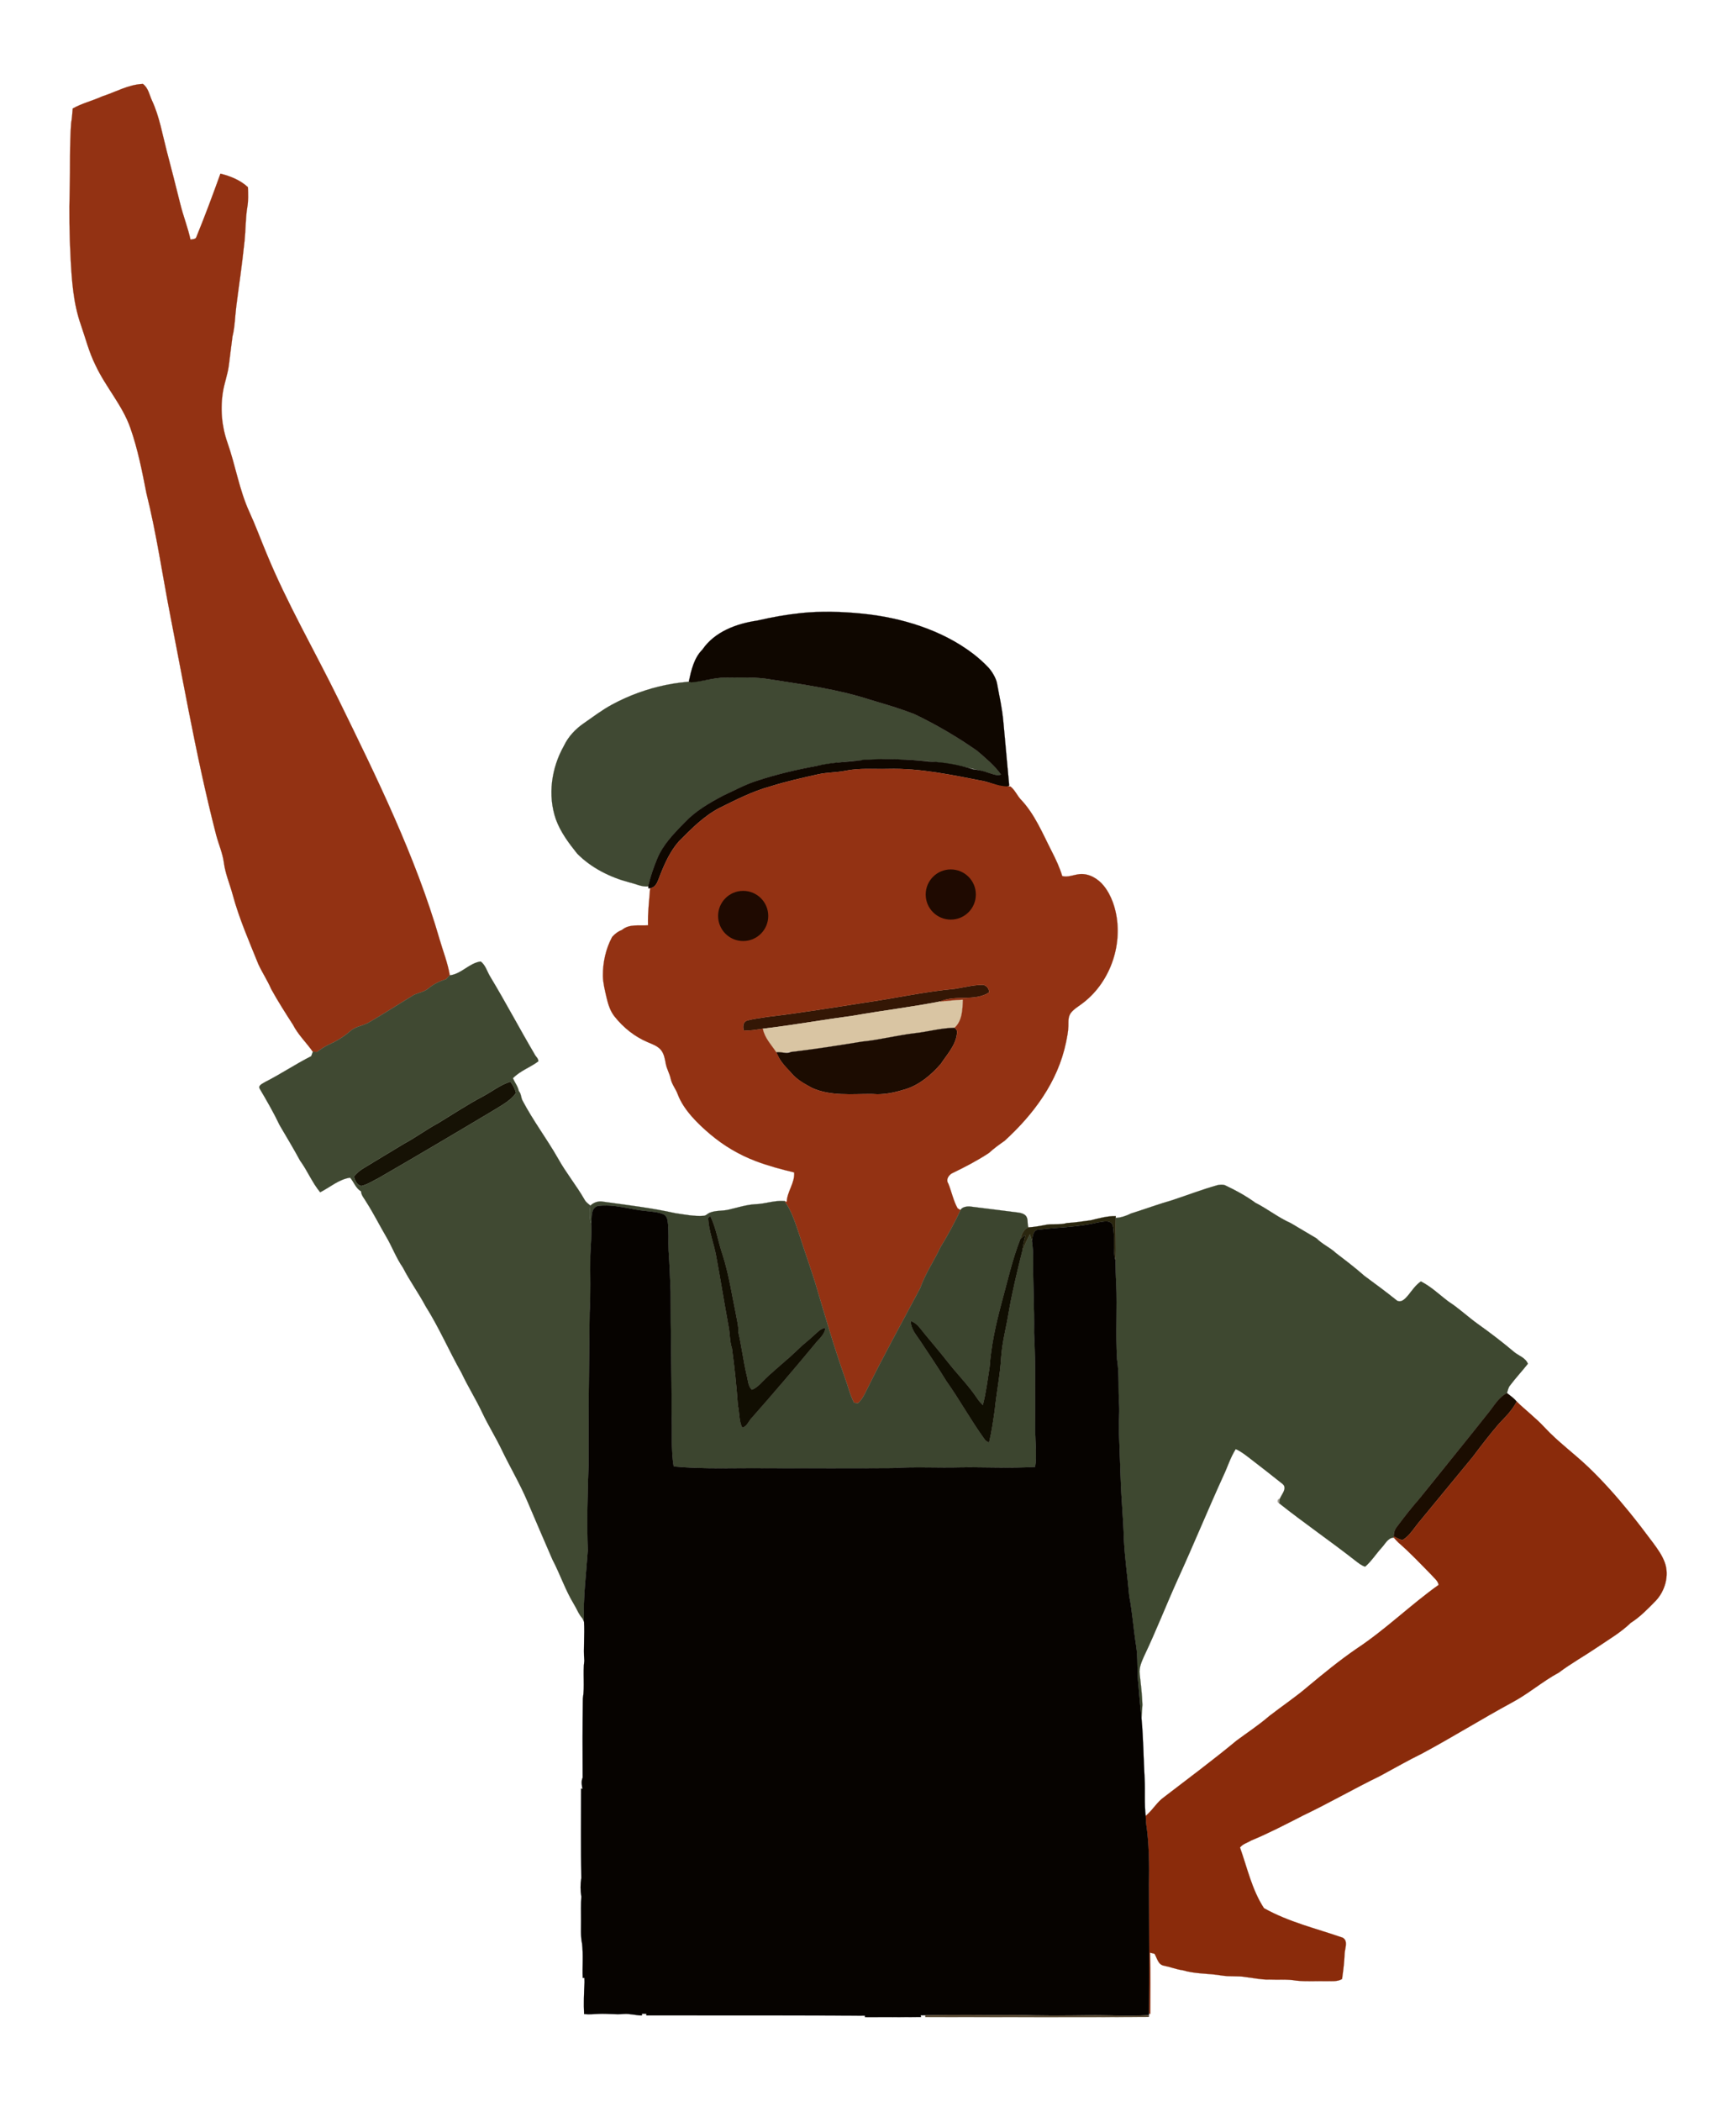 <?xml version="1.0" encoding="UTF-8"?>
<!DOCTYPE svg  PUBLIC '-//W3C//DTD SVG 1.1//EN'  'http://www.w3.org/Graphics/SVG/1.1/DTD/svg11.dtd'>
<svg enable-background="new -18.168 -46.861 1058.232 1280.051" version="1.1" viewBox="-18.168 -46.861 1058.2 1280.1" xml:space="preserve" xmlns="http://www.w3.org/2000/svg">

	<path d="m249.76 525.34c-14.569-50.303-38.334-98.583-61.322-145.52-14.715-30.041-31.646-59.056-44.298-89.894-3.46-8.26-6.53-16.67-10.27-24.8-6.199-13.476-8.517-28.506-13.406-42.338-3.561-10.075-4.458-21.076-2.618-31.6 0.917-5.242 2.787-10.089 3.453-15.356 0.745-5.898 1.491-11.796 2.236-17.694 1.471-5.885 1.579-12.491 2.34-18.515 0.771-6.099 1.62-12.204 2.445-18.28 0.964-7.102 1.82-14.22 2.567-21.348 0.71-6.772 0.598-13.881 1.672-20.54 0.73-4.05 0.52-8.19 0.38-12.29-4.64-4.28-10.68-6.75-16.74-8.22-4.66 12.94-9.46 25.85-14.67 38.58-0.42 1.54-2.4 1.22-3.59 1.62-1.59-7.36-4.43-14.44-6.23-21.77-2.659-10.828-5.471-21.617-8.289-32.404-2.633-10.079-4.462-20.958-8.891-30.436-1.64-3.51-2.27-7.82-5.58-10.25-8.88 0.32-16.67 4.97-24.96 7.63-5.85 2.68-12.2 4.16-17.83 7.33-0.25 2.98-0.44 5.97-0.96 8.92-0.982 13.395-0.501 26.99-0.876 40.419-0.383 13.728-0.211 27.472 0.516 41.186 0.743 14.011 1.595 27.901 6.282 41.243 2.887 8.31 4.977 16.732 8.967 24.712 6.248 13.334 16.344 24.277 21.212 38.145 4.528 12.898 7.168 26.356 9.783 39.743 6.15 24.601 9.792 50.133 14.654 75.026 4.963 25.409 9.636 50.875 14.847 76.235 2.606 12.682 5.345 25.338 8.321 37.939 1.487 6.295 3.032 12.576 4.65 18.839 1.413 5.472 4.043 11.442 4.734 16.964 0.85 6.76 3.63 13.06 5.39 19.61 3.94 14.58 10.03 28.41 15.66 42.38 2.4 5.17 5.58 9.95 7.84 15.17 4.09 7.42 8.66 14.56 13.26 21.69 3.12 6.11 8.17 10.87 12.09 16.45 0.64 0.03 1.93 0.1 2.58 0.13 2.06-1.68 4.35-3.05 6.71-4.28 4.88-2.18 9.52-4.9 13.52-8.46 3.09-2.8 7.44-3.12 11-5.07 9.29-5.39 18.32-11.23 27.5-16.8 3.04-1.57 6.65-1.94 9.31-4.26 3.08-2.54 6.68-4.31 10.5-5.43 0.8-0.79 1.58-1.6 2.35-2.41-1.24-7.56-4.12-14.68-6.24-22zm-222.83-478.38c-0.175-2.172-0.268-4.356-0.275-6.542 7e-3 2.186 0.1 4.369 0.275 6.542 0.102 1.255 0.158 2.509 0.177 3.761-0.019-1.253-0.074-2.506-0.177-3.761zm8.56-29.892c1.117-0.396 2.231-0.78 3.249-1.258-1.019 0.478-2.132 0.863-3.249 1.258zm59.611 77.595c0.542 1.569 1.131 3.122 1.798 4.647-0.668-1.525-1.256-3.078-1.798-4.647z" fill="#933213" stroke="#933213" stroke-width=".094"/>
	<path d="m577.46 410.55c-11.97-8.39-24.64-15.81-37.81-22.15-9.12-3.68-18.61-6.31-28.01-9.15-19.42-6.26-39.71-8.99-59.8-12.16-9.2-1.63-18.58-1.18-27.87-1.14-6.337 0.018-12.438 1.972-18.741 2.288-5.853 0.293-11.682 1.036-17.424 2.206-11.486 2.341-22.623 6.39-32.931 11.97-6.126 3.316-11.491 7.431-17.189 11.372-5.124 3.544-9.452 8.115-12.155 13.834-7.56 13.4-9.95 30.02-4.85 44.69 2.84 7.81 7.89 14.53 13.04 20.95 8.62 8.67 19.92 14.31 31.66 17.43 3.9 0.84 7.63 2.94 11.72 2.45l0.08-1.03c1.28-5.37 3.13-10.6 5.22-15.71 3.54-8.74 10.33-15.55 16.8-22.19 6.63-7.02 15.09-11.92 23.55-16.38 6.89-3.18 13.6-6.86 20.88-9.12 11.77-3.86 23.86-6.69 36.05-8.92 25.527-4.67 51.623-5.468 77.348-1.647 5.976 0.888 11.917 2.012 17.803 3.373 3.009 0.695 6.003 1.452 8.98 2.27 2.606 0.716 5.523 2.203 8.249 1.274-4.01-5.6-9.42-10.05-14.6-14.51z" fill="#404933" stroke="#404933" stroke-width=".094"/>
	<path d="m596.88 430.45c-0.007-0.072-0.013-0.147-0.019-0.226-0.11-1.378-0.252-2.754-0.378-4.131-0.265-2.891-0.53-5.783-0.795-8.674-0.757-8.261-1.514-16.521-2.27-24.782-0.728-7.948-2.418-15.473-3.881-23.308-0.572-3.066-3.133-7.313-5.265-9.562-2.851-3.008-5.942-5.788-9.232-8.309-19.053-14.597-44.078-22.146-67.716-24.478-12.175-1.201-24.975-1.612-37.166-0.342-9.02 0.94-17.94 2.55-26.77 4.6-12.56 1.8-25.94 6.76-33.34 17.6-5.213 5.164-6.856 12.682-8.354 19.605l1.486 0.372c0.007-0.06 0.019-0.119 0.026-0.18-0.008 0.065-0.02 0.129-0.028 0.194 6.99-0.53 13.74-2.86 20.79-2.88 9.29-0.04 18.67-0.49 27.87 1.14 20.09 3.17 40.38 5.9 59.8 12.16 9.4 2.84 18.89 5.47 28.01 9.15 13.17 6.34 25.84 13.76 37.81 22.15 5.18 4.46 10.59 8.91 14.6 14.51-2.7 0.92-5.38-0.46-7.94-1.18-2.96-1.05-6.04-1.63-9.13-2.05-8.75-2.73-17.79-4.31-26.94-4.71-12.97-1.55-26.05-1.72-39.07-1.11-9.76 1.38-19.68 1.49-29.3 3.78-12.19 2.23-24.28 5.06-36.05 8.92-7.28 2.26-13.99 5.94-20.88 9.12-8.46 4.46-16.92 9.36-23.55 16.38-6.47 6.64-13.26 13.45-16.8 22.19-2.09 5.11-3.94 10.34-5.22 15.71l-0.08 1.03-0.08 1.14 1.1 0.01c4.02-0.6 4.8-4.9 6.13-8.02 2.89-7.29 6.2-14.65 11.45-20.57 7.51-7.54 15.11-15.33 24.66-20.3 10.04-4.94 20.06-10.15 30.92-13.09 9.72-3.07 19.66-5.28 29.6-7.5 5.3-1.11 10.76-0.99 16.07-2.03 8.57-1.81 17.36-0.97 26.05-1.18 19.68-0.53 39.02 3.68 58.22 7.4 4.568 0.885 9.546 3.744 14.294 3.299 1.693-0.159 1.515-0.248 1.37-1.849zm-103.86-103.92c1.845 0.024 3.679 0.138 5.505 0.314-1.826-0.176-3.66-0.29-5.505-0.314z" fill="#0F0700" stroke="#0F0700" stroke-width=".094"/>
	<path d="m563.81 555.56c5.66-0.89 11.27-2.39 17.02-2.44 2.38 0.2 3.93 2.36 3.98 4.63-8.88 5.71-20.36 1.39-29.82 5.51-17.5 3.44-35.23 5.54-52.79 8.65-18.49 2.48-36.86 5.78-55.39 7.99-3.89 0.51-7.79 1.4-11.72 0.94-0.47-2.04-0.47-4.99 1.88-5.84 4.07-1.3 8.4-1.56 12.59-2.35 19.88-2.38 39.66-5.58 59.43-8.69 18.3-2.6 36.4-6.72 54.82-8.4z" fill="#341705" stroke="#341705" stroke-width=".094"/>
	<path d="m554.99 563.26c4.59-0.32 9.16-0.99 13.77-1.09-0.15 5.86-0.36 12.95-5.06 17.13-8.25 0.11-16.24 2.45-24.41 3.34-10.74 1.25-21.24 4.05-32.01 5.1-14.42 2.36-28.87 4.62-43.38 6.32-2.94 0.34-5.91 0.45-8.86 0.22-3.02-4.59-7.18-8.81-8.23-14.38 18.53-2.21 36.9-5.51 55.39-7.99 17.56-3.11 35.29-5.21 52.79-8.65z" fill="#D9C5A3" stroke="#D9C5A3" stroke-width=".094"/>
	<path d="m539.29 582.64c8.17-0.89 16.16-3.23 24.41-3.34 1.36 0.9 1.84 2.15 1.44 3.75-0.86 7.12-6.07 12.52-9.83 18.29-5.82 6.64-12.91 12.7-21.47 15.38-5.77 1.76-11.38 3.105-17.34 3.095-1.19-0.07-2.35-0.125-3.53-0.165-12.05-0.03-24.71 1.4-36.05-3.65-4.77-2.67-8.962-4.542-13.24-9.69-4.12-4.12-7.17-8.04-8.64-12.03 2.66-0.46 6.45 1.06 8.86-0.22 14.51-1.7 28.96-3.96 43.38-6.32 10.77-1.05 21.27-3.85 32.01-5.1z" fill="#1C0C01" stroke="#1C0C01" stroke-width=".094"/>
	<path d="m276.14 621.11c5.62-2.96 10.66-7.11 16.81-8.99 1.57 2.05 2.77 4.36 3.44 6.86-3.1 4.44-7.98 7.08-12.47 9.88-23.63 14.12-47.32 28.13-71.15 41.91-3.48 1.72-6.81 3.97-10.62 4.9-2.72-0.36-3.94-3.33-4.58-5.66 1.58-2.25 3.78-3.93 6.12-5.32 8.13-4.84 16.15-9.86 24.3-14.69 7.27-3.92 13.94-8.86 21.21-12.78 8.93-5.44 17.68-11.21 26.94-16.11z" fill="#161205" stroke="#161205" stroke-width=".094"/>
	<path d="m660.21 502.93c-1.346-3.703-3.193-7.198-5.593-10.163-3.541-4.373-8.983-7.566-14.589-7.073-3.603 0.317-7.194 2.099-10.693 1.183-1.584-5.223-3.847-10.045-6.324-14.896-5.66-11.02-10.41-22.87-19.09-31.93-2.21-2.47-3.51-5.69-6.17-7.76h-0.68c-5.5 0.27-10.59-2.09-15.85-3.29-19.2-3.72-38.54-7.93-58.22-7.4-8.69 0.21-17.48-0.63-26.05 1.18-5.31 1.04-10.77 0.92-16.07 2.03-9.94 2.22-19.88 4.43-29.6 7.5-10.86 2.94-20.88 8.15-30.92 13.09-9.55 4.97-17.15 12.76-24.66 20.3-5.25 5.92-8.56 13.28-11.45 20.57-1.33 3.12-2.11 7.42-6.13 8.02-0.57 7.53-1.5 15.01-1.28 22.59-5.32 0.35-11.52-0.94-15.91 2.84-2.32 0.84-4.35 2.42-5.96 4.26-3.9 7.22-5.68 15.48-5.63 23.64 0.026 4.187 1.232 8.951 2.167 13.023 0.948 4.13 2.253 8.426 4.902 11.751 5.394 6.771 12.142 12.223 20.136 15.637 2.954 1.262 6.184 2.348 8.21 4.841 1.959 2.41 2.354 5.577 2.953 8.519 0.636 3.128 2.251 5.764 2.932 8.829 0.67 3.55 3.15 6.32 4.34 9.67 3.564 9.489 12.33 18.018 19.968 24.447 8.184 6.888 17.528 12.403 27.534 16.189 7.516 2.844 15.623 5.048 23.437 6.893 0.51 6.4-4.32 11.65-4.52 18.04-0.35-0.15-1.04-0.46-1.38-0.61 4.51 6.24 6.71 13.69 9.15 20.9 3.09 9.57 6.45 19.05 9.49 28.64 5.86 19.62 11.49 39.31 18.36 58.6 1.81 4.9 2.9 10.09 5.4 14.72 0.61 0.08 1.81 0.23 2.41 0.31 2.42-2.14 3.86-5.07 5.26-7.92 10.3-21.02 21.7-41.49 32.66-62.17 3.07-8.81 8.39-16.51 12.36-24.9 4.42-7.37 8.64-14.85 12.2-22.68-0.44-0.27-1.34-0.8-1.78-1.07-2.65-4.77-3.64-10.18-5.7-15.16-1.7-2.38 0.49-5.47 2.83-6.42 7.52-3.65 14.98-7.51 21.96-12.12 2.98-2.72 6.23-5.11 9.55-7.4 17.694-16.138 32.389-35.854 37.388-59.67 0.696-3.316 1.41-6.796 1.5-10.19 0.082-3.105-0.315-5.943 1.864-8.502 1.642-1.929 3.834-3.29 5.89-4.771 17.392-12.525 25.756-35.797 21.015-56.604-0.426-1.869-0.961-3.713-1.616-5.515zm-306.93 30.463c0.297-1.375 0.65-2.743 1.063-4.101-0.412 1.357-0.766 2.725-1.063 4.101zm194.38-36.411c0.58-5.89 5.1-10.97 10.65-12.79 7.16-1.33 16.54 3.83 16.49 11.88 0.1 3.47 0.26 7.62-2.47 10.22-1.85 1.8-3.79 3.57-6.05 4.83-4.84 1.41-10.68 0.67-14.32-3.06-2.61-3.05-4.73-6.94-4.3-11.08zm-124.84 19.28c-0.87-3.95-1.67-8.81 1.32-12.09 1.73-2.04 3.61-4.02 5.83-5.53 3.38-0.85 7.11-0.55 10.55-0.01 3.9 2.32 7.5 5.93 8.29 10.57 0.73 4.81-1.12 9.7-4.52 13.12-2.36 3.18-6.82 2.89-10.35 2.88-5.27 0.2-9.6-4.22-11.12-8.94zm132.17 47c4.59-0.32 9.16-0.99 13.77-1.09-0.15 5.86-0.36 12.95-5.06 17.13 1.36 0.9 1.84 2.15 1.44 3.75-0.86 7.12-6.07 12.52-9.83 18.29-5.82 6.64-12.91 12.7-21.47 15.38-5.77 1.76-11.099 3.105-17.059 3.095-1.19-0.07-2.631-0.125-3.811-0.165-12.05-0.03-24.71 1.4-36.05-3.65-4.77-2.67-9.77-5.35-13.24-9.69-2.6-3.23-6.04-5.93-7.51-9.92l-1.13-2.11c-3.02-4.59-7.18-8.81-8.23-14.38-3.89 0.51-7.79 1.4-11.72 0.94-0.47-2.04-0.47-4.99 1.88-5.84 4.07-1.3 8.4-1.56 12.59-2.35 19.88-2.38 39.66-5.58 59.43-8.69 18.3-2.6 36.4-6.72 54.82-8.4 5.66-0.89 11.27-2.39 17.02-2.44 2.38 0.2 3.93 2.36 3.98 4.63-8.88 5.71-20.36 1.39-29.82 5.51z" fill="#933213" stroke="#933213" stroke-width=".094"/>
	<path d="m696.36 684.33c9.3-3.05 18.41-6.6 27.85-9.21 1.45-0.22 3.04-0.41 4.45 0.17 6.41 3.02 12.66 6.42 18.39 10.61 7.44 3.77 13.99 9.04 21.63 12.43 5.25 3.05 10.42 6.24 15.68 9.29 3.53 3.61 8.31 5.58 11.97 9.05 5.84 4.46 11.7 8.92 17.21 13.79 6.73 4.94 13.45 9.9 19.96 15.14 2.9 1.28 5.01-1.46 6.73-3.36 2.38-2.97 4.52-6.24 7.73-8.41 6.29 3.17 11.31 8.13 16.89 12.31 6.21 4 11.58 9.12 17.58 13.44 7.74 5.5 15.3 11.28 22.56 17.4 2.81 2.23 6.79 3.41 8.18 7.02-3.56 4.47-7.46 8.67-10.9 13.23-1.1 1.3-1.3 3.04-1.84 4.61-4.97 2.43-7.66 7.44-11 11.58-13.96 17.68-28.25 35.08-42.32 52.67-4.86 5.53-9.39 11.35-13.8 17.25-1.36 1.65-1.91 3.75-1.91 5.86l0.02 0.68c-3.63 0.15-5.17 3.84-7.37 6.15-3.44 3.79-6.2 8.19-10.08 11.57-2.28-0.7-4.11-2.26-5.96-3.66-15.23-11.94-31.22-22.88-46.37-34.9 0.09-0.72 0.27-2.15 0.36-2.86 1.07-2.68 4.63-6.27 1.75-8.89-6.87-5.5-13.83-10.89-20.8-16.26-2.49-1.88-4.98-3.82-7.87-5.06-3.28 5.12-4.99 11.02-7.62 16.47-9.54 20.92-18.25 42.2-27.82 63.11-6.98 15.46-13.13 31.3-20.44 46.61-1.48 3.4-3.18 6.96-2.66 10.78 0.7 6.26 1.46 12.51 1.68 18.82-0.17 2.81-0.47 5.62-0.56 8.45-0.77-7.03-1.42-14.06-1.97-21.1-0.93-7.78-0.11-15.65-1.37-23.39-1.59-10.05-2.24-20.22-4.18-30.21-1.03-11.84-2.77-23.63-3.32-35.52-0.3-12.01-1.56-23.98-1.91-35.99-0.37-9.67-0.67-19.34-1.06-29.01-0.22-5.36 0.47-10.71 0.14-16.06-0.67-9.23 0.16-18.52-1.27-27.69-0.97-15.4 0.16-30.87-0.52-46.28-0.34-4.55-0.34-9.12-0.43-13.68 0.52-8.7-0.14-17.42 0.17-26.13 3.33-0.2 6.47-1.31 9.44-2.77 8.36-2.58 16.55-5.67 24.98-8.05z" fill="#3E4830" stroke="#3E4830" stroke-width=".094"/>
	<path d="m341.66 717.97c0.3-6.28 0.88-12.57 0.59-18.86-1.06-3.43-1.2-7.03-0.64-10.55l0.1-0.91c-1.29-1.15-2.8-2.12-3.6-3.7-4.92-8.6-11.27-16.27-16.07-24.94-6.85-12.02-15.26-23.1-21.7-35.35-1-1.84-0.8-4.25-2.26-5.79v-1e-4c-0.55-2.85-2.47-5.21-3.6-7.84 4.37-4.51 10.49-6.57 15.46-10.26 0.21-1.73-1.62-2.96-2.29-4.45-9.17-15.56-17.59-31.55-26.92-47.02-1.94-3.08-2.93-7.23-5.88-9.38-7.05 0.95-11.75 7.64-18.85 8.42-0.77 0.81-1.55 1.62-2.35 2.41-3.82 1.12-7.42 2.89-10.5 5.43-2.66 2.32-6.27 2.69-9.31 4.26-9.18 5.57-18.21 11.41-27.5 16.8-3.56 1.95-7.91 2.27-11 5.07-4 3.56-8.64 6.28-13.52 8.46-2.36 1.23-4.65 2.6-6.71 4.28-0.65-0.03-1.94-0.1-2.58-0.13-0.25 0.67-0.74 2.01-0.99 2.68-9.6 4.85-18.54 10.89-28.14 15.75-1.44 1-4.55 1.98-3.14 4.27 4.26 7.22 8.45 14.49 12.06 22.07 4.2 7.15 8.48 14.26 12.43 21.55 4.49 6.15 7.4 13.45 12.25 19.26 6.03-3.05 11.35-7.87 18.24-8.9 2.34 2.64 3.43 6.54 6.66 8.29 0.14 2.65 2.17 4.58 3.38 6.81 4.2 6.59 7.71 13.58 11.65 20.33 3.81 6.33 6.3 13.36 10.55 19.46 4.1 8.04 9.47 15.35 13.7 23.32 8.28 13.12 14.42 27.41 22.04 40.9 3.9 8.29 8.82 16.05 12.7 24.35 3.59 7.59 8.09 14.7 11.71 22.28 5.07 10.54 11.06 20.61 15.65 31.38 5.04 11.92 10.21 23.77 15.33 35.65 4.65 8.84 7.79 18.41 12.98 26.97 1.82 2.91 2.96 6.25 5.29 8.82 0.24 0.5 0.71 1.49 0.94 1.99-0.58-14.54 1.35-28.98 2.34-43.45-0.62-17.57-0.12-35.14 0.49-52.7-0.13-30.68 0.3-61.36 0.62-92.03 0.74-11.66 0.21-23.33 0.39-35zm-59.69-160.97c-0.88-1.345-1.607-2.777-2.339-4.207 0.731 1.43 1.459 2.862 2.339 4.207zm1.95 71.86c-23.63 14.12-47.32 28.13-71.15 41.91-3.48 1.72-6.81 3.97-10.62 4.9-2.72-0.36-3.94-3.33-4.58-5.66 1.58-2.25 3.78-3.93 6.12-5.32 8.13-4.84 16.15-9.86 24.3-14.69 7.27-3.92 13.94-8.86 21.21-12.78 8.93-5.44 17.68-11.21 26.94-16.11 5.62-2.96 10.66-7.11 16.81-8.99 1.57 2.05 2.77 4.36 3.44 6.86-3.1 4.44-7.98 7.08-12.47 9.88zm53.528 57.433c0.272 0.425 0.639 0.74 1.06 0.992-0.42-0.252-0.788-0.567-1.06-0.992z" fill="#404932" stroke="#404932" stroke-width=".094"/>
	<path d="m341.71 687.65c1.98-2.03 5.15-2.99 7.93-2.36 14.71 2 29.48 3.79 43.99 7 5.72 0.81 11.46 2.01 17.27 1.54 1.31-0.07 2.17-1.25 3.31-1.75 3.77-1.67 8.01-1.02 11.94-2 5.25-1.25 10.46-2.9 15.88-3.28 6.07-0.12 11.87-2.47 17.99-1.95 4.51 6.24 6.71 13.69 9.15 20.9 3.09 9.57 6.45 19.05 9.49 28.64 5.86 19.62 11.49 39.31 18.36 58.6 1.81 4.9 2.9 10.09 5.4 14.72 0.61 0.08 1.81 0.23 2.41 0.31 2.42-2.14 3.86-5.07 5.26-7.92 10.3-21.02 21.7-41.49 32.66-62.17 3.07-8.81 8.39-16.51 12.36-24.9 4.42-7.37 8.64-14.849 12.2-22.679 0.879-1.934 4.204-2.353 5.912-2.15 3.144 0.374 6.285 0.787 9.427 1.182 6.292 0.79 12.585 1.58 18.877 2.37 1.59 0.2 3.235 0.418 4.601 1.257 2.931 1.801 1.661 5.126 2.533 7.89-2.94 1.2-3.99 4.24-4.81 7.04-5.12 12.98-8.06 26.66-11.78 40.07-3.33 12.45-6.06 25.11-6.99 37.99-1.24 7.75-2.14 15.61-4.15 23.2-1.18-1.21-2.33-2.46-3.28-3.85-5.24-7.93-12.01-14.68-17.88-22.12-4.68-5.96-9.59-11.75-14.42-17.58-2.45-2.84-4.48-6.51-8.31-7.63-0.04 4.77 3.35 8.39 5.81 12.14 5.29 8.08 10.8 16.01 15.79 24.28 8.24 11.56 15.05 24.08 23.4 35.58 0.62 0.96 1.66 1.47 2.68 1.96 1.54-6.56 2.52-13.24 3.46-19.9 1.07-10.74 3.3-21.33 3.9-32.11 0.63-9.23 3.11-18.17 4.59-27.27 2.15-12.64 5.23-25.09 8.31-37.52 1.39-3.43 2.86-6.83 4.65-10.07 0.44 1.34 0.88 2.68 1.26 4.05 0.53 3.91 0.8 7.86 0.76 11.81-0.17 14.7 0.78 29.38 0.52 44.07 1.1 20.31 0.51 40.64 0.73 60.96 0.08 6.94 1.05 13.93-0.08 20.83-15.24 0.94-30.55 0.06-45.82 0.3-13.66 0.37-27.33-0.48-40.98 0.42-25.68 0.19-51.35 0.05-77.03 0.06-18.84-0.24-37.74 0.75-56.52-1.04-1.84-10.75-0.74-21.72-1.31-32.57 0.09-24.64-0.65-49.28-0.57-73.92-0.35-8.35-0.66-16.7-1.25-25.04-0.26-5.96 0.3-11.96-0.54-17.88-0.21-1.73-0.97-3.61-2.7-4.29-3.22-1.36-6.77-1.49-10.19-1.92-9.94-0.85-19.72-4.48-29.77-3.08-4.6 1.54-3.32 7.45-3.89 11.24-1.06-3.43-1.2-7.03-0.64-10.55l0.1-0.91m71.79 7.49c0.35 8.03 3.53 15.56 4.93 23.42 2.63 14.16 4.9 28.38 7.51 42.54 0.9 4.47 0.64 9.14 2.09 13.51 1.59 11.54 2.78 23.15 3.62 34.78 1.01 4.44 0.59 9.34 2.61 13.49 2.89-0.56 3.84-3.97 5.76-5.87 12.97-14.72 25.74-29.62 38.26-44.73 2.41-3.21 6.24-5.87 6.64-10.15-2.72 0.39-4.64 2.45-6.57 4.22-3.41 3.26-7.27 6.04-10.6 9.4-7.09 6.93-15.12 12.84-21.99 20.01-1.65 1.61-3.38 3.28-5.61 4.05-2.46-2.2-2.32-5.84-3.18-8.79-2.06-8.8-3.12-17.79-5.16-26.57 0.26-3.12-0.61-6.18-1.13-9.22-2.62-12.56-4.46-25.33-8.38-37.58-2.7-7.8-3.84-16.12-7.5-23.59-0.32 0.27-0.97 0.81-1.3 1.08z" fill="#3C452F" stroke="#3C452F" stroke-width=".094"/>
	<path d="m646.6 696.59c5.05-1.17 10.13-2.67 15.36-2.57l-0.02 1.13c-0.31 8.71 0.35 17.43-0.17 26.13-1.98-7.03-0.02-14.44-1.66-21.48-1.33-4.04-6.27-2.21-9.35-1.87-11.67 2.89-23.77 2.82-35.63 4.34-3.7-0.15-3.7 4.26-4.24 6.89-0.38-1.37-0.82-2.71-1.26-4.05-1.79 3.24-3.26 6.64-4.65 10.07 0.48-3.34 1.12-6.65 2.02-9.89-1.06 0.87-2.13 1.73-3.15 2.65 0.82-2.8 1.87-5.84 4.81-7.04 3.34-0.2 6.64-0.75 9.92-1.39 4.49-1.08 9.2 0.09 13.65-1.26 4.83-0.24 9.59-1.01 14.37-1.66z" fill="#2A260E" stroke="#2A260E" stroke-width=".094"/>
	<path d="m603.85 707.94c1.02-0.92 2.09-1.78 3.15-2.65-0.9 3.24-1.54 6.55-2.02 9.89-3.08 12.43-6.16 24.88-8.31 37.52-1.48 9.1-3.96 18.04-4.59 27.27-0.6 10.78-2.83 21.37-3.9 32.11-0.94 6.66-1.92 13.34-3.46 19.9-1.02-0.49-2.06-1-2.68-1.96-8.35-11.5-15.16-24.02-23.4-35.58-4.99-8.27-10.5-16.2-15.79-24.28-2.46-3.75-5.85-7.37-5.81-12.14 3.83 1.12 5.86 4.79 8.31 7.63 4.83 5.83 9.74 11.62 14.42 17.58 5.87 7.44 12.64 14.19 17.88 22.12 0.95 1.39 2.1 2.64 3.28 3.85 2.01-7.59 2.91-15.45 4.15-23.2 0.93-12.88 3.66-25.54 6.99-37.99 3.72-13.41 6.66-27.09 11.78-40.07z" fill="#100E02" stroke="#100E02" stroke-width=".094"/>
	<path d="m478.35 766.35c-3.41 3.26-7.27 6.04-10.6 9.4-7.09 6.93-15.12 12.84-21.99 20.01-1.65 1.61-3.38 3.28-5.61 4.05-2.46-2.2-2.32-5.84-3.18-8.79-2.06-8.8-3.12-17.79-5.16-26.57 0.26-3.12-0.61-6.18-1.13-9.22-2.62-12.56-4.46-25.33-8.38-37.58-2.7-7.8-3.84-16.12-7.5-23.59-0.32 0.27-0.97 0.81-1.3 1.08 0.35 8.03 3.53 15.56 4.93 23.42 2.63 14.16 4.9 28.38 7.51 42.54 0.9 4.47 0.64 9.14 2.09 13.51 1.59 11.54 2.78 23.15 3.62 34.78 1.01 4.44 0.59 9.34 2.61 13.49 2.89-0.56 3.84-3.97 5.76-5.87 12.97-14.72 25.74-29.62 38.26-44.73 2.41-3.21 6.24-5.87 6.64-10.15-2.72 0.39-4.64 2.45-6.57 4.22z" fill="#110E02" stroke="#110E02" stroke-width=".094"/>
	<path d="m889.43 813.42c3.34-4.14 6.03-9.15 11-11.58 2.04 1.65 4.28 3.11 5.93 5.21-2.69 5.18-6.8 9.33-10.81 13.47-5.55 6.51-10.8 13.28-15.92 20.13-10.64 12.99-21.4 25.89-32.04 38.89-3.46 3.98-6.11 8.9-10.66 11.78-2.02-0.11-3.74-1.34-5.53-2.12 0-2.11 0.55-4.21 1.91-5.86 4.41-5.9 8.94-11.72 13.8-17.25 14.07-17.59 28.36-34.99 42.32-52.67z" fill="#1B0D01" stroke="#1B0D01" stroke-width=".094"/>
	<path d="m761.64 869.04c-1.54-0.57-1.25-2.7 0.36-2.86-0.09 0.71-0.27 2.14-0.36 2.86z" enable-background="new    " fill="#3E3822" opacity=".48" stroke="#3E3822" stroke-width=".094"/>
	<path d="m996.66 905.21c-1.617-4.526-4.483-8.482-7.347-12.34-4.622-6.228-9.342-12.384-14.233-18.404-7.749-9.538-15.933-18.743-24.799-27.262-8.795-8.451-18.711-15.557-27.012-24.508-5.24-5.65-11.38-10.32-16.91-15.65-2.69 5.18-6.8 9.33-10.81 13.47-5.55 6.51-10.8 13.28-15.92 20.13-10.64 12.99-21.4 25.89-32.04 38.89-3.46 3.98-6.11 8.9-10.66 11.78-2.02-0.11-3.74-1.34-5.53-2.12l0.02 0.68c0.86 1.04 1.79 2.05 2.78 3 7.12 6.14 13.56 13.01 20.14 19.71 1.59 1.92 3.97 3.49 4.43 6.11-17.25 12.27-32.42 27.27-50.13 38.95-10.19 6.99-19.77 14.83-29.27 22.73-7.57 6.53-15.92 12.07-23.81 18.21-6.31 5.44-13.29 10.04-19.97 14.98-14.47 11.98-29.53 23.17-44.42 34.6-3.78 2.74-6.2 6.8-9.55 9.97-0.36 0.33-1.08 0.98-1.44 1.31 0.09 1.43 0.16 2.87 0.23 4.34 1.86 12.64 2.01 25.45 1.76 38.2 0.14 25.94 0.29 51.88 0.01 77.81l0.82 0.28c0-12.44 0.23-24.88-0.16-37.31 0.68 0.17 2.06 0.5 2.75 0.66 1.59 2.64 2.15 6.71 5.79 7.27 3.83 0.76 7.48 2.26 11.38 2.78 7.65 2.31 15.76 1.84 23.61 3.19 4.94 0.86 10.01 0.09 14.97 0.98 4.56 0.48 9.05 1.62 13.68 1.47 5.71 0.29 11.48-0.31 17.14 0.7 5.92 0.59 11.89 0.19 17.83 0.29 3.31-0.1 6.89 0.49 9.9-1.27 0.75-5.17 1.39-10.35 1.57-15.57 0.15-3.14 2.29-7.61-1.15-9.61-16.11-5.6-33.04-9.57-48.01-17.99-7.34-11.2-10.17-24.51-14.61-36.95 1.54-2.15 4.49-2.86 6.71-4.24 10.86-4.49 21.28-9.93 31.73-15.28 15.87-7.55 31.1-16.4 46.92-24.07 8.48-4.54 16.8-9.38 25.44-13.59 18.54-9.93 36.39-21.09 54.87-31.1 10.09-5.34 18.73-12.95 28.78-18.36 7.29-5.51 15.31-9.94 22.87-15.07 7.1-4.83 14.62-9.15 20.84-15.15 5.82-3.71 10.61-8.7 15.4-13.61 5.544-5.944 8.175-15.3 5.411-23.036z" fill="#8A2B0B" stroke="#8A2B0B" stroke-width=".094"/>
	<path d="m682.17 1102c0.25-12.75 0.1-25.56-1.76-38.2v-2e-4c-0.07-1.47-0.14-2.91-0.23-4.34-0.88-7.42-0.27-14.89-0.62-22.32-0.7-12.31-0.73-24.65-1.9-36.92-0.77-7.03-1.42-14.06-1.97-21.1-0.93-7.78-0.11-15.65-1.37-23.39-1.59-10.05-2.24-20.22-4.18-30.21-1.03-11.84-2.77-23.63-3.32-35.52-0.3-12.01-1.56-23.98-1.91-35.99-0.37-9.67-0.67-19.34-1.06-29.01-0.22-5.36 0.47-10.71 0.14-16.06-0.67-9.23 0.16-18.52-1.27-27.69-0.97-15.4 0.16-30.87-0.52-46.28-0.34-4.55-0.34-9.12-0.43-13.68-1.98-7.03-0.02-14.44-1.66-21.48-1.33-4.04-6.27-2.21-9.35-1.87-11.67 2.89-23.77 2.82-35.63 4.34-3.7-0.15-3.7 4.26-4.24 6.89 0.53 3.91 0.8 7.86 0.76 11.81-0.17 14.7 0.78 29.38 0.52 44.07 1.1 20.31 0.51 40.64 0.73 60.96 0.08 6.94 1.05 13.93-0.08 20.83-15.24 0.94-30.55 0.06-45.82 0.3-13.66 0.37-27.33-0.48-40.98 0.42-25.68 0.19-51.35 0.05-77.03 0.06-18.84-0.24-37.74 0.75-56.52-1.04-1.84-10.75-0.74-21.72-1.31-32.57 0.09-24.64-0.65-49.28-0.57-73.92-0.35-8.35-0.66-16.7-1.25-25.04-0.26-5.96 0.3-11.96-0.54-17.88-0.21-1.73-0.97-3.61-2.7-4.29-3.22-1.36-6.77-1.49-10.19-1.92-9.94-0.85-19.72-4.48-29.77-3.08-4.6 1.54-3.32 7.45-3.89 11.24 0.29 6.29-0.29 12.58-0.59 18.86-0.18 11.67 0.35 23.34-0.39 35-0.32 30.67-0.75 61.35-0.62 92.03-0.61 17.56-1.11 35.13-0.49 52.7-0.99 14.47-2.92 28.91-2.34 43.45 0.49 7.92-0.43 15.86 0.18 23.78-0.97 7.62 0.36 15.41-0.88 23.04-0.24 16.05-0.19 32.12-0.13 48.18-0.97 2.24-0.58 4.58-0.07 6.9l-0.89-0.27c0.02 18.18-0.23 36.37 0.14 54.54-0.63 3.73-0.61 7.57 0.03 11.31v2e-4c-0.39 4.77-0.17 9.58-0.2 14.37 0.05 4.74-0.36 9.55 0.63 14.23 0.82 6.93 0.11 13.94 0.4 20.9l1.04-0.01c0.01 0.64 0.05 1.94 0.06 2.59-0.32 6.47-0.55 12.97-0.25 19.45 3.02 0.28 6.06 0.02 9.09-0.11 5-0.23 10 0.49 15 0.07 3.74-0.33 7.38 0.86 11.11 0.9l0.12-1.09c0.66 0.02 1.98 0.04 2.64 0.06v0.99c44.41 0.07 88.82-0.04 133.22 0.15l-0.01 0.86c11.38-0.01 22.78 0.08 34.16-0.05l-0.18-1.02c0.72-0.01 2.17-0.01 2.89-0.02 18.35-0.55 36.72-0.03 55.08-0.23 14.66 0.53 29.34 0.46 44.01 0.25 12.38-0.14 24.77 0.67 37.15-0.09l0.02-1.03c0.28-25.93 0.13-51.87-0.01-77.81zm-344.88-40.241c-0.025 2.082-0.028 4.164 0.037 6.241-0.065-2.078-0.062-4.159-0.037-6.241zm0.007 65.281c0.012 4.01 0.273 8.016 0.534 12.022-0.261-4.005-0.522-8.011-0.534-12.022zm333.9-184.64c0.278 3.2 0.46 6.41 0.66 9.615-0.2-3.205-0.383-6.415-0.66-9.615z" fill="#060300" stroke="#060300" stroke-width=".094"/>
	<path d="m545.92 1180.9c18.35-0.55 36.72-0.03 55.08-0.23 14.66 0.53 29.34 0.46 44.01 0.25 12.38-0.14 24.77 0.67 37.15-0.09l-0.06 1.08c-45.4 0.26-90.85 0.05-136.26 0.05l0.08-1.06z" fill="#594A34" stroke="#594A34" stroke-width=".094"/>
	<circle cx="561.39" cy="498.11" r="15.286" fill="#1F0A01"/>
	<circle cx="434.84" cy="511.17" r="15.286" fill="#1F0A01"/>

</svg>
